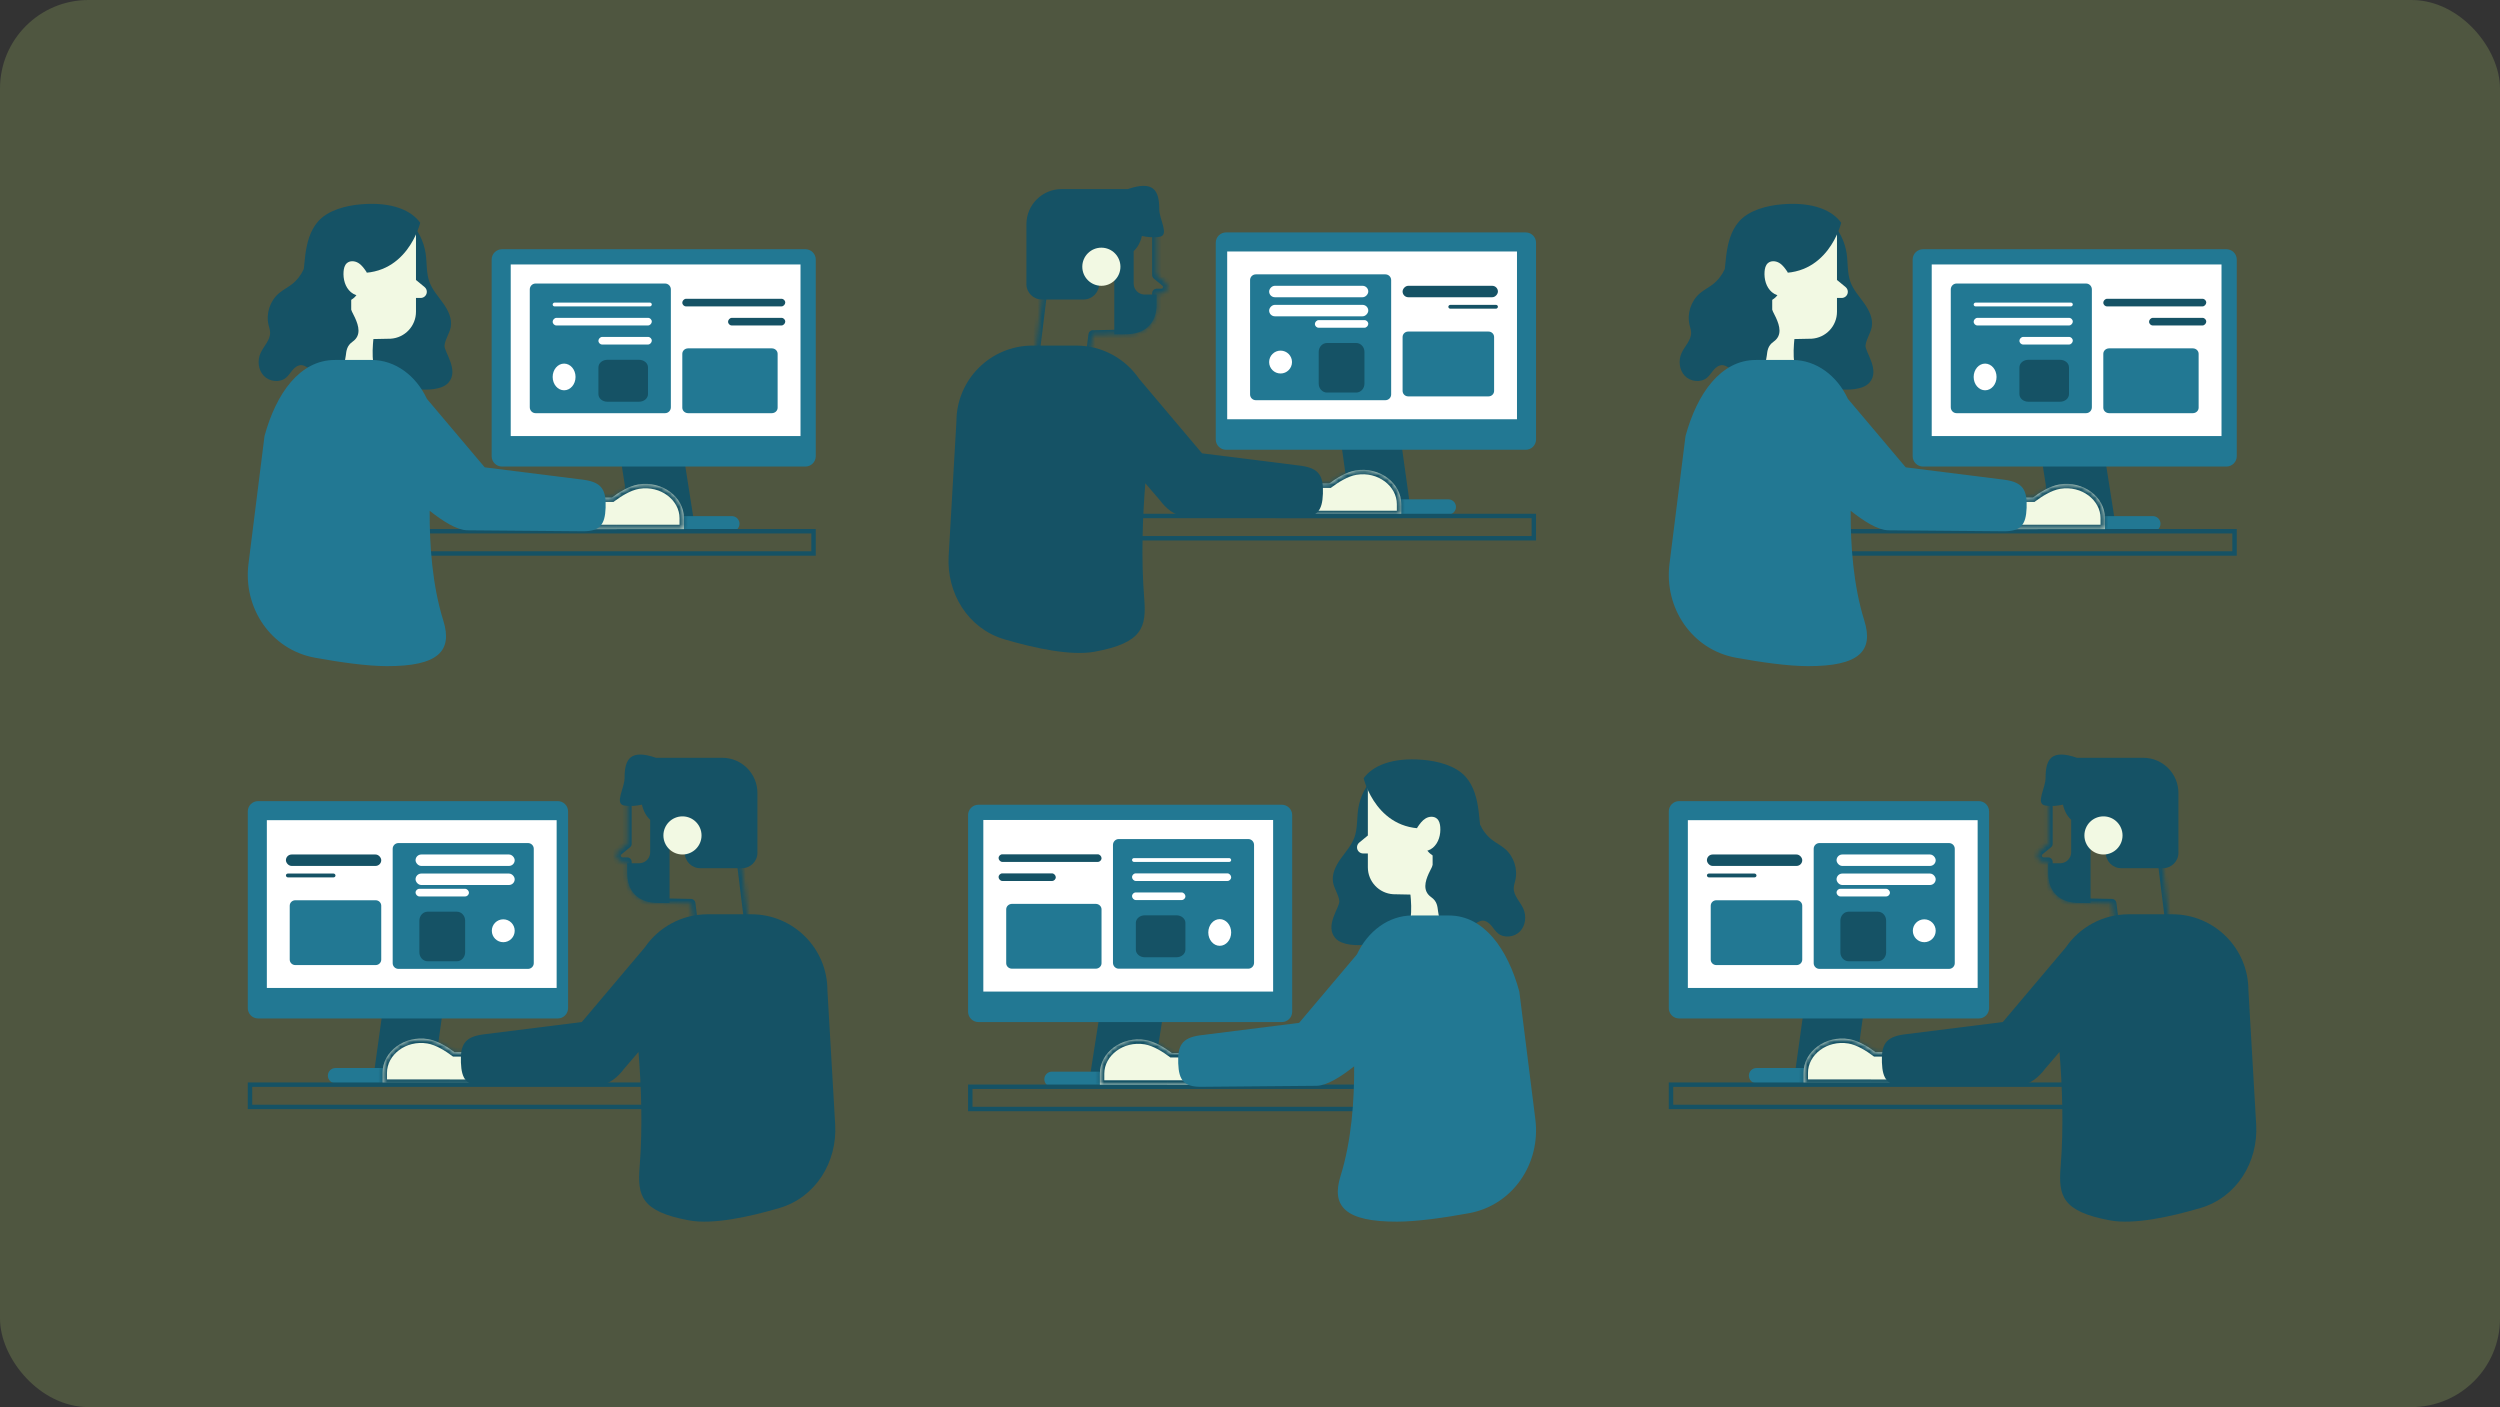 <svg width="565" height="318" viewBox="0 0 565 318" fill="none" xmlns="http://www.w3.org/2000/svg">
<rect x="0" y="0" width="565" height="318" fill="#333333" stroke="none"/>
<rect width="565" height="318" rx="20" fill="#BFE373" fill-opacity="0.2"/>
<path d="M92.59 50.058C94.498 51.991 95.775 54.537 96.185 57.221C96.517 59.397 96.302 61.679 97.063 63.745C97.725 65.543 99.061 66.994 100.17 68.557C101.279 70.12 102.21 71.999 101.873 73.886C101.613 75.343 100.622 76.608 100.461 78.08C100.31 79.468 103.87 83.709 101.323 86.513C98.522 89.596 88.327 87.423 86.124 85.631C85.008 84.722 84.352 83.37 83.853 82.019C83.378 80.734 83.012 79.409 82.761 78.062C82.578 77.075 82.451 76.062 82.035 75.148C81.296 73.526 79.759 72.44 78.571 71.109C76.315 68.585 75.309 64.995 75.926 61.668C76.543 58.34 78.769 55.349 81.779 53.801" fill="#155265"/>
<path d="M84.684 74.281C84.684 74.281 83.643 80.521 84.659 83.076C85.676 85.631 87.731 88.204 87.731 88.204C87.731 88.204 71.651 86.465 72.432 81.412C73.214 76.358 76.264 71.509 76.264 71.509L84.684 74.281Z" fill="#F2F9E3"/>
<path d="M79.374 52.341V76.728L88.289 76.547C91.505 76.348 94.012 73.681 94.012 70.459V67.338H95.074C95.841 67.338 96.463 66.715 96.463 65.948C96.463 65.533 96.278 65.14 95.957 64.876L94.012 63.275V52.341H79.374Z" fill="#F2F9E3"/>
<path d="M81.582 46.172C78.165 46.461 74.122 47.493 71.866 50.064C70.041 52.144 69.338 54.968 68.985 57.71C68.854 58.733 68.762 59.764 68.656 60.792C68.052 62.143 67.123 63.351 65.948 64.257C65.01 64.982 63.931 65.517 63.028 66.286C61.027 67.991 60.087 70.842 60.683 73.4C60.819 73.981 61.026 74.551 61.044 75.146C61.097 76.876 59.599 78.211 58.886 79.789C58.127 81.465 58.349 83.605 59.621 84.939C60.894 86.272 63.213 86.548 64.631 85.373C65.239 84.869 65.645 84.169 66.163 83.574C66.682 82.979 67.403 82.459 68.191 82.527C68.853 82.584 69.402 83.037 69.992 83.344C71.772 84.269 74.474 84.872 76.15 83.776C79.417 81.64 77.019 79.1 79.7 77.205C83.637 74.423 77.37 68.641 79.029 67.922C80.687 67.203 82.531 64.866 79.475 61.57C91.963 63.098 94.966 50.345 94.966 50.345C93.062 47.67 88.783 45.564 81.582 46.172Z" fill="#155265"/>
<path d="M82.826 61.456C82.304 60.687 81.755 59.896 80.962 59.418C80.168 58.939 79.056 58.862 78.371 59.492C77.867 59.955 77.7 60.68 77.647 61.364C77.514 63.076 78.005 64.923 79.306 66.031C80.606 67.138 82.791 67.222 83.925 65.936C83.954 65.829 83.983 65.722 84.011 65.615" fill="#F2F9E3"/>
<path d="M142.441 117.506H156.785L154.756 104.58H140.412L142.441 117.506Z" fill="#155265"/>
<path d="M113.467 105.442H182.008C183.308 105.442 184.361 104.395 184.361 103.105V58.659C184.361 57.369 183.308 56.322 182.008 56.322H113.467C112.167 56.322 111.113 57.369 111.113 58.659V103.105C111.113 104.395 112.167 105.442 113.467 105.442Z" fill="#227893"/>
<path d="M180.914 98.548L115.422 98.548V59.769L180.914 59.769V98.548Z" fill="white"/>
<path d="M167.127 118.368C167.127 117.416 166.355 116.644 165.403 116.644H120.435C119.57 116.644 118.869 117.416 118.869 118.367C118.869 119.319 119.57 120.091 120.435 120.091H165.403C166.355 120.091 167.127 119.32 167.127 118.368Z" fill="#227893"/>
<path d="M121.034 93.377H150.312C151.032 93.377 151.615 92.781 151.615 92.046V65.41C151.615 64.674 151.031 64.078 150.312 64.078H121.034C120.314 64.078 119.731 64.674 119.731 65.41V92.046C119.731 92.781 120.314 93.377 121.034 93.377Z" fill="#227893"/>
<path d="M155.515 93.377H174.43C175.156 93.377 175.744 92.825 175.744 92.142V79.962C175.744 79.28 175.156 78.728 174.43 78.728H155.515C154.789 78.728 154.201 79.28 154.201 79.962V92.142C154.201 92.824 154.789 93.377 155.515 93.377Z" fill="#227893"/>
<path d="M158.087 89.069H173.583C173.826 89.069 174.021 88.884 174.021 88.657V88.618C174.021 88.391 173.825 88.207 173.583 88.207H158.087C157.844 88.207 157.648 88.391 157.648 88.618V88.657C157.648 88.884 157.844 89.069 158.087 89.069Z" fill="#227893"/>
<path d="M164.147 90.792H173.555C173.813 90.792 174.021 90.608 174.021 90.381V90.341C174.021 90.114 173.812 89.93 173.555 89.93H164.147C163.889 89.93 163.681 90.115 163.681 90.341V90.381C163.68 90.608 163.889 90.792 164.147 90.792Z" fill="#227893"/>
<path d="M137.264 90.792H144.424C145.541 90.792 146.445 90.026 146.445 89.082V83.023C146.445 82.078 145.541 81.313 144.424 81.313H137.264C136.147 81.313 135.243 82.078 135.243 83.023V89.082C135.242 90.026 136.147 90.792 137.264 90.792Z" fill="#155265"/>
<path d="M183.861 125.089V120.057L62.494 120.057V125.089L183.861 125.089Z" stroke="#155265"/>
<mask id="path-17-inside-1_2478_20262" fill="white">
<path d="M154.576 117.097C154.576 112.321 149.653 108.605 144.29 109.485C142.054 109.852 139.67 111.422 138.315 112.439H129.795L126.338 112.526V119.597H139.362V119.588L139.363 119.591H154.576V117.097Z"/>
</mask>
<path d="M154.576 117.097C154.576 112.321 149.653 108.605 144.29 109.485C142.054 109.852 139.67 111.422 138.315 112.439H129.795L126.338 112.526V119.597H139.362V119.588L139.363 119.591H154.576V117.097Z" fill="#F2F9E3"/>
<path d="M144.29 109.485L144.128 108.498L144.128 108.498L144.29 109.485ZM138.315 112.439L138.916 113.238L138.649 113.439H138.315V112.439ZM129.795 112.439L129.77 111.439L129.782 111.439H129.795V112.439ZM126.338 112.526H125.338V111.551L126.313 111.526L126.338 112.526ZM126.338 119.597V120.597H125.338V119.597H126.338ZM139.362 119.597H140.362V120.597H139.362V119.597ZM139.362 119.588H138.362L140.311 119.272L139.362 119.588ZM139.363 119.591V120.591H138.643L138.415 119.907L139.363 119.591ZM154.576 119.591H155.576V120.591H154.576V119.591ZM154.576 117.097H153.576C153.576 113.066 149.34 109.67 144.452 110.472L144.29 109.485L144.128 108.498C149.967 107.54 155.576 111.576 155.576 117.097H154.576ZM144.29 109.485L144.452 110.471C142.477 110.796 140.262 112.227 138.916 113.238L138.315 112.439L137.715 111.639C139.078 110.616 141.632 108.908 144.128 108.498L144.29 109.485ZM138.315 112.439V113.439H129.795V112.439V111.439H138.315V112.439ZM129.795 112.439L129.82 113.438L126.363 113.525L126.338 112.526L126.313 111.526L129.77 111.439L129.795 112.439ZM126.338 112.526H127.338V119.597H126.338H125.338V112.526H126.338ZM126.338 119.597V118.597H139.362V119.597V120.597H126.338V119.597ZM139.362 119.597H138.362V119.588H139.362H140.362V119.597H139.362ZM139.362 119.588L140.311 119.272L140.312 119.275L139.363 119.591L138.415 119.907L138.414 119.904L139.362 119.588ZM139.363 119.591V118.591H154.576V119.591V120.591H139.363V119.591ZM154.576 119.591H153.576V117.097H154.576H155.576V119.591H154.576Z" fill="#155265" mask="url(#path-17-inside-1_2478_20262)"/>
<path d="M75.7 81.352C67.769 81.352 62.42 88.878 59.779 98.55L56.156 127.429C54.905 137.403 61.244 146.821 71.132 148.632C76.836 149.676 82.878 150.534 87.397 150.547C99.048 150.58 102.338 147.132 100.187 140.246C97.695 132.27 97.054 123.127 97.106 115.439C100.084 117.781 103.14 119.757 105.568 119.845L131.442 120.068C131.531 120.072 131.62 120.073 131.708 120.073C135.552 120.073 136.728 118.634 136.868 114.761C137.013 110.798 136.08 109.022 131.963 108.438L109.547 105.621L96.486 90.152C94.028 84.901 89.336 81.352 83.951 81.352H75.7Z" fill="#227893"/>
<rect width="22.405" height="0.862" rx="0.431" transform="matrix(-1 0 0 1 147.307 68.387)" fill="white"/>
<rect width="22.405" height="1.723" rx="0.862" transform="matrix(-1 0 0 1 147.307 71.834)" fill="white"/>
<rect width="23.267" height="1.723" rx="0.862" transform="matrix(-1 0 0 1 177.467 67.525)" fill="#155265"/>
<rect width="12.064" height="1.723" rx="0.862" transform="matrix(-1 0 0 1 147.307 76.142)" fill="white"/>
<rect width="12.926" height="1.723" rx="0.862" transform="matrix(-1 0 0 1 177.467 71.834)" fill="#155265"/>
<path d="M124.902 85.191C124.902 86.856 126.059 88.207 127.487 88.207C128.915 88.207 130.072 86.856 130.072 85.191C130.072 83.525 128.915 82.175 127.487 82.175C126.059 82.174 124.902 83.525 124.902 85.191Z" fill="white"/>
<path d="M305.12 114.572H318.709L316.787 100.784H303.198L305.12 114.572Z" fill="#155265"/>
<path d="M277.086 101.646H344.821C346.105 101.646 347.146 100.6 347.146 99.309V54.863C347.146 53.573 346.105 52.527 344.821 52.527H277.086C275.801 52.527 274.76 53.573 274.76 54.863V99.309C274.76 100.6 275.801 101.646 277.086 101.646Z" fill="#227893"/>
<path d="M342.838 94.752L277.346 94.752V56.835L342.838 56.835V94.752Z" fill="white"/>
<path d="M329.049 114.572C329.049 113.62 328.277 112.849 327.325 112.849H282.356C281.492 112.849 280.791 113.62 280.791 114.572C280.791 115.524 281.492 116.296 282.356 116.296H327.325C328.277 116.296 329.049 115.524 329.049 114.572Z" fill="#227893"/>
<path d="M283.819 90.443H313.097C313.817 90.443 314.4 89.865 314.4 89.151V63.298C314.4 62.584 313.817 62.006 313.097 62.006H283.819C283.099 62.006 282.516 62.584 282.516 63.298V89.151C282.516 89.864 283.099 90.443 283.819 90.443Z" fill="#227893"/>
<path d="M318.248 89.582H336.406C337.103 89.582 337.668 89.029 337.668 88.347V76.167C337.668 75.484 337.103 74.932 336.406 74.932H318.248C317.551 74.932 316.986 75.484 316.986 76.167V88.347C316.986 89.028 317.551 89.582 318.248 89.582Z" fill="#227893"/>
<path d="M320.009 86.135H335.505C335.748 86.135 335.943 85.766 335.943 85.312V85.233C335.943 84.778 335.747 84.411 335.505 84.411H320.009C319.766 84.411 319.57 84.78 319.57 85.233V85.312C319.57 85.766 319.766 86.135 320.009 86.135Z" fill="#227893"/>
<path d="M326.892 88.72H335.515C335.752 88.72 335.943 88.167 335.943 87.486V87.368C335.943 86.686 335.752 86.135 335.515 86.135H326.892C326.655 86.135 326.464 86.688 326.464 87.368V87.486C326.464 88.167 326.655 88.72 326.892 88.72Z" fill="#227893"/>
<path d="M299.892 88.72H306.501C307.532 88.72 308.367 87.814 308.367 86.698V79.538C308.367 78.422 307.532 77.517 306.501 77.517H299.892C298.861 77.517 298.026 78.422 298.026 79.538V86.698C298.026 87.814 298.861 88.72 299.892 88.72Z" fill="#155265"/>
<path d="M218.748 136.977L223.918 133.956V132.669H218.748V136.977Z" fill="#7280A6"/>
<mask id="path-36-inside-2_2478_20262" fill="white">
<path d="M246.754 64.201H235.885L233.945 79.952H246.449L246.981 75.63L255.669 75.454C258.885 75.255 261.392 72.589 261.392 69.367V66.245H262.454C263.221 66.245 263.844 65.623 263.844 64.856C263.844 64.441 263.658 64.047 263.337 63.783L261.392 62.182V51.248H246.754V64.201Z"/>
</mask>
<path d="M246.754 64.201H247.754C247.754 64.753 247.306 65.201 246.754 65.201V64.201ZM235.885 64.201L234.892 64.078C234.954 63.577 235.38 63.2 235.885 63.2V64.201ZM233.945 79.952V80.952C233.659 80.952 233.386 80.829 233.196 80.615C233.006 80.4 232.918 80.115 232.953 79.83L233.945 79.952ZM246.449 79.952L247.442 80.075C247.38 80.576 246.954 80.952 246.449 80.952V79.952ZM246.981 75.63L245.989 75.508C246.05 75.014 246.464 74.64 246.961 74.63L246.981 75.63ZM255.669 75.454L255.731 76.453C255.717 76.453 255.703 76.454 255.689 76.454L255.669 75.454ZM261.392 66.245H260.392C260.392 65.693 260.839 65.245 261.392 65.245V66.245ZM263.844 64.856L264.844 64.856V64.856H263.844ZM263.337 63.783L262.702 64.556L262.701 64.555L263.337 63.783ZM261.392 62.182L260.756 62.954C260.525 62.764 260.392 62.481 260.392 62.182H261.392ZM261.392 51.248V50.248C261.944 50.248 262.392 50.696 262.392 51.248H261.392ZM246.754 51.248H245.754C245.754 50.696 246.202 50.248 246.754 50.248V51.248ZM246.754 64.201V65.201H235.885V64.201V63.2H246.754V64.201ZM235.885 64.201L236.877 64.323L234.938 80.075L233.945 79.952L232.953 79.83L234.892 64.078L235.885 64.201ZM233.945 79.952V78.952H246.449V79.952V80.952H233.945V79.952ZM246.449 79.952L245.457 79.83L245.989 75.508L246.981 75.63L247.974 75.752L247.442 80.075L246.449 79.952ZM246.981 75.63L246.961 74.63L255.649 74.455L255.669 75.454L255.689 76.454L247.002 76.63L246.981 75.63ZM255.669 75.454L255.607 74.456C258.296 74.29 260.392 72.06 260.392 69.367H261.392H262.392C262.392 73.117 259.474 76.221 255.731 76.453L255.669 75.454ZM261.392 69.367H260.392V66.245H261.392H262.392V69.367H261.392ZM261.392 66.245V65.245H262.454V66.245V67.245H261.392V66.245ZM262.454 66.245V65.245C262.669 65.245 262.844 65.071 262.844 64.856H263.844H264.844C264.844 66.175 263.774 67.245 262.454 67.245V66.245ZM263.844 64.856L262.844 64.856C262.844 64.74 262.792 64.63 262.702 64.556L263.337 63.783L263.972 63.011C264.524 63.465 264.844 64.141 264.844 64.856L263.844 64.856ZM263.337 63.783L262.701 64.555L260.756 62.954L261.392 62.182L262.027 61.41L263.973 63.011L263.337 63.783ZM261.392 62.182H260.392V51.248H261.392H262.392V62.182H261.392ZM261.392 51.248V52.248H246.754V51.248V50.248H261.392V51.248ZM246.754 51.248H247.754V64.201H246.754H245.754V51.248H246.754Z" fill="#155265" mask="url(#path-36-inside-2_2478_20262)"/>
<path d="M261.994 47.292C261.994 42.969 260.673 40.748 254.889 42.733H239.926C235.531 42.733 231.967 46.295 231.967 50.691V64.199C231.967 66.126 233.53 67.689 235.457 67.689H244.898C246.825 67.688 248.388 66.126 248.388 64.199L248.812 58.307C248.812 58.307 250.153 58.612 251.829 58.483V75.553H254.244C259.221 75.553 261.393 72.704 261.393 68.757V66.566H258.696C257.757 66.566 256.898 66.038 256.475 65.2C256.299 64.852 256.207 64.468 256.207 64.077V56.752C257.041 55.976 257.716 54.876 258.066 53.326C259.296 53.586 260.623 53.758 262.073 53.519C264.335 53.144 261.994 49.585 261.994 47.292Z" fill="#155265"/>
<path d="M248.908 64.591C246.528 64.591 244.599 62.662 244.599 60.282C244.599 57.903 246.528 55.974 248.908 55.974C251.288 55.974 253.217 57.903 253.217 60.282C253.217 62.662 251.288 64.591 248.908 64.591Z" fill="#F2F9E3"/>
<mask id="path-40-inside-3_2478_20262" fill="white">
<path d="M316.688 113.927C316.688 109.151 311.764 105.435 306.401 106.315C304.166 106.682 301.781 108.252 300.427 109.269H291.907L288.449 109.356V116.427H301.475V116.419L301.476 116.421H316.688V113.927Z"/>
</mask>
<path d="M316.688 113.927C316.688 109.151 311.764 105.435 306.401 106.315C304.166 106.682 301.781 108.252 300.427 109.269H291.907L288.449 109.356V116.427H301.475V116.419L301.476 116.421H316.688V113.927Z" fill="#F2F9E3"/>
<path d="M306.401 106.315L306.239 105.328L306.239 105.328L306.401 106.315ZM300.427 109.269L301.027 110.069L300.76 110.269H300.427V109.269ZM291.907 109.269L291.882 108.269L291.895 108.269H291.907V109.269ZM288.449 109.356H287.449V108.381L288.424 108.356L288.449 109.356ZM288.449 116.427V117.427H287.449V116.427H288.449ZM301.475 116.427H302.475V117.427H301.475V116.427ZM301.475 116.419H300.475L302.423 116.102L301.475 116.419ZM301.476 116.421V117.421H300.755L300.527 116.738L301.476 116.421ZM316.688 116.421H317.688V117.421H316.688V116.421ZM316.688 113.927H315.688C315.688 109.896 311.451 106.5 306.563 107.302L306.401 106.315L306.239 105.328C312.078 104.37 317.688 108.406 317.688 113.927H316.688ZM306.401 106.315L306.563 107.302C304.589 107.626 302.374 109.058 301.027 110.069L300.427 109.269L299.826 108.469C301.189 107.446 303.743 105.738 306.239 105.328L306.401 106.315ZM300.427 109.269V110.269H291.907V109.269V108.269H300.427V109.269ZM291.907 109.269L291.932 110.269L288.474 110.356L288.449 109.356L288.424 108.356L291.882 108.269L291.907 109.269ZM288.449 109.356H289.449V116.427H288.449H287.449V109.356H288.449ZM288.449 116.427V115.427H301.475V116.427V117.427H288.449V116.427ZM301.475 116.427H300.475V116.419H301.475H302.475V116.427H301.475ZM301.475 116.419L302.423 116.102L302.424 116.105L301.476 116.421L300.527 116.738L300.526 116.735L301.475 116.419ZM301.476 116.421V115.421H316.688V116.421V117.421H301.476V116.421ZM316.688 116.421H315.688V113.927H316.688H317.688V116.421H316.688Z" fill="#155265" mask="url(#path-40-inside-3_2478_20262)"/>
<path d="M233.348 78.101C223.849 78.101 216.149 85.801 216.149 95.299L214.396 125.628C213.905 134.119 218.819 142.082 226.979 144.482C233.925 146.525 242.041 148.262 247.354 147.294C258.295 145.3 259.114 141.703 258.588 135.159C257.863 126.131 258.247 116.662 258.846 109.218L262.167 113.09C263.466 114.849 265.495 116.597 267.68 116.676L293.554 116.899C293.642 116.903 293.731 116.905 293.819 116.905C297.663 116.905 298.839 115.466 298.979 111.592C299.124 107.63 298.191 105.853 294.074 105.268L271.658 102.452L257.435 85.605C254.337 81.074 249.129 78.101 243.227 78.101H233.348Z" fill="#155265"/>
<rect width="22.405" height="2.585" rx="1.293" transform="matrix(-1 0 0 1 309.23 64.591)" fill="white"/>
<rect width="22.405" height="2.585" rx="1.293" transform="matrix(-1 0 0 1 309.23 68.9)" fill="white"/>
<rect width="21.544" height="2.585" rx="1.293" transform="matrix(-1 0 0 1 338.529 64.591)" fill="#155265"/>
<rect width="12.064" height="1.723" rx="0.862" transform="matrix(-1 0 0 1 309.23 72.347)" fill="white"/>
<rect width="11.203" height="0.862" rx="0.431" transform="matrix(-1 0 0 1 338.529 68.9)" fill="#155265"/>
<path d="M286.824 81.826C286.824 83.254 287.981 84.411 289.409 84.411C290.837 84.411 291.994 83.254 291.994 81.826C291.994 80.398 290.837 79.241 289.409 79.241C287.981 79.24 286.824 80.398 286.824 81.826Z" fill="white"/>
<path d="M346.646 121.642V116.61L225.279 116.61V121.642L346.646 121.642Z" stroke="#155265"/>
<path d="M413.736 50.058C415.644 51.991 416.922 54.537 417.332 57.221C417.664 59.397 417.449 61.679 418.209 63.745C418.872 65.543 420.207 66.994 421.317 68.557C422.426 70.12 423.357 71.999 423.019 73.886C422.759 75.343 421.769 76.608 421.608 78.08C421.456 79.468 425.017 83.709 422.469 86.513C419.668 89.596 409.473 87.423 407.271 85.631C406.154 84.722 405.498 83.37 404.999 82.019C404.524 80.734 404.159 79.409 403.908 78.062C403.724 77.075 403.598 76.062 403.181 75.148C402.442 73.526 400.906 72.44 399.717 71.109C397.462 68.585 396.456 64.995 397.073 61.668C397.69 58.34 399.915 55.349 402.926 53.801" fill="#155265"/>
<path d="M405.83 74.281C405.83 74.281 404.79 80.521 405.806 83.076C406.822 85.631 408.878 88.204 408.878 88.204C408.878 88.204 392.798 86.465 393.579 81.412C394.36 76.358 397.411 71.509 397.411 71.509L405.83 74.281Z" fill="#F2F9E3"/>
<path d="M400.521 52.341V76.728L409.436 76.547C412.652 76.348 415.158 73.681 415.158 70.459V67.338H416.221C416.988 67.338 417.609 66.715 417.609 65.948C417.609 65.533 417.424 65.14 417.104 64.876L415.158 63.275V52.341H400.521Z" fill="#F2F9E3"/>
<path d="M402.728 46.172C399.312 46.461 395.268 47.493 393.012 50.064C391.188 52.144 390.485 54.968 390.132 57.71C390 58.733 389.908 59.764 389.803 60.792C389.199 62.143 388.269 63.351 387.095 64.257C386.156 64.982 385.077 65.517 384.175 66.286C382.173 67.991 381.233 70.842 381.83 73.4C381.965 73.981 382.173 74.551 382.191 75.146C382.243 76.876 380.746 78.211 380.032 79.789C379.274 81.465 379.495 83.605 380.768 84.939C382.04 86.272 384.36 86.548 385.777 85.373C386.386 84.869 386.791 84.169 387.31 83.574C387.828 82.979 388.55 82.459 389.338 82.527C390 82.584 390.549 83.037 391.139 83.344C392.918 84.269 395.62 84.872 397.296 83.776C400.564 81.64 398.166 79.1 400.846 77.205C404.783 74.423 398.517 68.641 400.175 67.922C401.834 67.203 403.678 64.866 400.621 61.57C413.11 63.098 416.112 50.345 416.112 50.345C414.208 47.67 409.93 45.564 402.728 46.172Z" fill="#155265"/>
<path d="M403.972 61.456C403.45 60.687 402.902 59.896 402.108 59.418C401.314 58.939 400.203 58.862 399.517 59.492C399.013 59.955 398.847 60.68 398.793 61.364C398.66 63.076 399.152 64.923 400.452 66.031C401.752 67.138 403.938 67.222 405.072 65.936C405.1 65.829 405.129 65.722 405.158 65.615" fill="#F2F9E3"/>
<path d="M463.588 117.506H477.932L475.903 104.58H461.559L463.588 117.506Z" fill="#155265"/>
<path d="M434.613 105.442H503.154C504.454 105.442 505.508 104.395 505.508 103.105V58.659C505.508 57.369 504.454 56.322 503.154 56.322H434.613C433.313 56.322 432.26 57.369 432.26 58.659V103.105C432.26 104.395 433.313 105.442 434.613 105.442Z" fill="#227893"/>
<path d="M502.061 98.548L436.568 98.548V59.769L502.061 59.769V98.548Z" fill="white"/>
<path d="M488.273 118.368C488.273 117.416 487.502 116.644 486.55 116.644H441.581C440.716 116.644 440.016 117.416 440.016 118.367C440.016 119.319 440.717 120.091 441.581 120.091H486.55C487.502 120.091 488.273 119.32 488.273 118.368Z" fill="#227893"/>
<path d="M442.18 93.377H471.459C472.179 93.377 472.762 92.781 472.762 92.046V65.41C472.762 64.674 472.178 64.078 471.459 64.078H442.18C441.46 64.078 440.877 64.674 440.877 65.41V92.046C440.877 92.781 441.46 93.377 442.18 93.377Z" fill="#227893"/>
<path d="M476.661 93.377H495.576C496.303 93.377 496.891 92.825 496.891 92.142V79.962C496.891 79.28 496.303 78.728 495.576 78.728H476.661C475.935 78.728 475.347 79.28 475.347 79.962V92.142C475.347 92.824 475.936 93.377 476.661 93.377Z" fill="#227893"/>
<path d="M479.233 89.069H494.73C494.972 89.069 495.168 88.884 495.168 88.657V88.618C495.168 88.391 494.971 88.207 494.73 88.207H479.233C478.991 88.207 478.795 88.391 478.795 88.618V88.657C478.794 88.884 478.991 89.069 479.233 89.069Z" fill="#227893"/>
<path d="M485.294 90.792H494.701C494.959 90.792 495.168 90.608 495.168 90.381V90.341C495.168 90.114 494.959 89.93 494.701 89.93H485.294C485.036 89.93 484.827 90.115 484.827 90.341V90.381C484.826 90.608 485.036 90.792 485.294 90.792Z" fill="#227893"/>
<path d="M458.411 90.792H465.57C466.687 90.792 467.592 90.026 467.592 89.082V83.023C467.592 82.078 466.687 81.313 465.57 81.313H458.411C457.294 81.313 456.389 82.078 456.389 83.023V89.082C456.388 90.026 457.294 90.792 458.411 90.792Z" fill="#155265"/>
<path d="M505.008 125.089V120.057L383.641 120.057V125.089L505.008 125.089Z" stroke="#155265"/>
<mask id="path-65-inside-4_2478_20262" fill="white">
<path d="M475.723 117.097C475.723 112.321 470.8 108.605 465.437 109.485C463.201 109.852 460.816 111.422 459.462 112.439H450.941L447.484 112.526V119.597H460.509V119.588L460.51 119.591H475.723V117.097Z"/>
</mask>
<path d="M475.723 117.097C475.723 112.321 470.8 108.605 465.437 109.485C463.201 109.852 460.816 111.422 459.462 112.439H450.941L447.484 112.526V119.597H460.509V119.588L460.51 119.591H475.723V117.097Z" fill="#F2F9E3"/>
<path d="M465.437 109.485L465.274 108.498L465.275 108.498L465.437 109.485ZM459.462 112.439L460.062 113.239L459.796 113.439H459.462V112.439ZM450.941 112.439L450.916 111.439L450.929 111.439H450.941V112.439ZM447.484 112.526H446.484V111.551L447.459 111.526L447.484 112.526ZM447.484 119.597V120.597H446.484V119.597H447.484ZM460.509 119.597H461.509V120.597H460.509V119.597ZM460.509 119.588H459.509L461.457 119.272L460.509 119.588ZM460.51 119.591V120.591H459.789L459.561 119.908L460.51 119.591ZM475.723 119.591H476.723V120.591H475.723V119.591ZM475.723 117.097H474.723C474.723 113.066 470.486 109.67 465.598 110.472L465.437 109.485L465.275 108.498C471.113 107.54 476.723 111.576 476.723 117.097H475.723ZM465.437 109.485L465.599 110.472C463.624 110.796 461.409 112.228 460.062 113.239L459.462 112.439L458.861 111.639C460.224 110.616 462.778 108.908 465.274 108.498L465.437 109.485ZM459.462 112.439V113.439H450.941V112.439V111.439H459.462V112.439ZM450.941 112.439L450.967 113.439L447.51 113.526L447.484 112.526L447.459 111.526L450.916 111.439L450.941 112.439ZM447.484 112.526H448.484V119.597H447.484H446.484V112.526H447.484ZM447.484 119.597V118.597H460.509V119.597V120.597H447.484V119.597ZM460.509 119.597H459.509V119.588H460.509H461.509V119.597H460.509ZM460.509 119.588L461.457 119.272L461.458 119.275L460.51 119.591L459.561 119.908L459.56 119.905L460.509 119.588ZM460.51 119.591V118.591H475.723V119.591V120.591H460.51V119.591ZM475.723 119.591H474.723V117.097H475.723H476.723V119.591H475.723Z" fill="#155265" mask="url(#path-65-inside-4_2478_20262)"/>
<path d="M396.848 81.352C388.916 81.352 383.567 88.878 380.926 98.55L377.304 127.429C376.053 137.403 382.392 146.821 392.279 148.632C397.983 149.676 404.025 150.534 408.544 150.547C420.195 150.58 423.485 147.132 421.334 140.246C418.842 132.27 418.202 123.127 418.254 115.439C421.231 117.781 424.287 119.757 426.716 119.845L452.59 120.068C452.678 120.072 452.767 120.073 452.854 120.073C456.699 120.073 457.876 118.634 458.016 114.761C458.16 110.798 457.227 109.022 453.11 108.438L430.694 105.621L417.634 90.152C415.175 84.901 410.483 81.352 405.098 81.352H396.848Z" fill="#227893"/>
<rect width="22.405" height="0.862" rx="0.431" transform="matrix(-1 0 0 1 468.453 68.387)" fill="white"/>
<rect width="22.405" height="1.723" rx="0.862" transform="matrix(-1 0 0 1 468.453 71.834)" fill="white"/>
<rect width="23.267" height="1.723" rx="0.862" transform="matrix(-1 0 0 1 498.613 67.525)" fill="#155265"/>
<rect width="12.064" height="1.723" rx="0.862" transform="matrix(-1 0 0 1 468.453 76.142)" fill="white"/>
<rect width="12.926" height="1.723" rx="0.862" transform="matrix(-1 0 0 1 498.613 71.834)" fill="#155265"/>
<path d="M446.048 85.191C446.048 86.856 447.206 88.207 448.634 88.207C450.061 88.207 451.219 86.856 451.219 85.191C451.219 83.525 450.061 82.175 448.634 82.175C447.206 82.174 446.048 83.525 446.048 85.191Z" fill="white"/>
<path d="M98.027 243.097H84.438L86.36 229.309H99.949L98.027 243.097Z" fill="#155265"/>
<path d="M126.061 230.171H58.326C57.041 230.171 56 229.125 56 227.834V183.389C56 182.098 57.041 181.052 58.326 181.052H126.061C127.345 181.052 128.386 182.098 128.386 183.389V227.834C128.386 229.125 127.345 230.171 126.061 230.171Z" fill="#227893"/>
<path d="M60.308 223.277H125.801V185.36H60.308V223.277Z" fill="white"/>
<path d="M74.098 243.097C74.098 242.145 74.869 241.374 75.821 241.374H120.79C121.655 241.374 122.355 242.146 122.355 243.097C122.355 244.049 121.654 244.821 120.79 244.821H75.821C74.869 244.821 74.098 244.049 74.098 243.097Z" fill="#227893"/>
<path d="M119.327 218.968H90.049C89.329 218.968 88.746 218.39 88.746 217.676V191.824C88.746 191.109 89.33 190.531 90.049 190.531H119.327C120.047 190.531 120.631 191.109 120.631 191.824V217.676C120.631 218.389 120.047 218.968 119.327 218.968Z" fill="#227893"/>
<path d="M84.899 218.107H66.74C66.043 218.107 65.478 217.554 65.478 216.872V204.692C65.478 204.01 66.043 203.457 66.74 203.457H84.899C85.596 203.457 86.16 204.01 86.16 204.692V216.872C86.16 217.554 85.595 218.107 84.899 218.107Z" fill="#227893"/>
<path d="M83.138 214.66H67.641C67.399 214.66 67.203 214.291 67.203 213.837V213.758C67.203 213.304 67.4 212.936 67.641 212.936H83.138C83.38 212.936 83.576 213.305 83.576 213.758V213.837C83.577 214.291 83.38 214.66 83.138 214.66Z" fill="#227893"/>
<path d="M76.254 217.245H67.631C67.394 217.245 67.203 216.692 67.203 216.012V215.893C67.203 215.211 67.395 214.66 67.631 214.66H76.254C76.491 214.66 76.682 215.213 76.682 215.893V216.012C76.683 216.692 76.491 217.245 76.254 217.245Z" fill="#227893"/>
<path d="M103.254 217.245H96.645C95.614 217.245 94.779 216.34 94.779 215.224V208.064C94.779 206.947 95.614 206.042 96.645 206.042H103.254C104.285 206.042 105.12 206.947 105.12 208.064V215.224C105.121 216.34 104.285 217.245 103.254 217.245Z" fill="#155265"/>
<path d="M184.399 265.502L179.229 262.481V261.194H184.399V265.502Z" fill="#7280A6"/>
<mask id="path-84-inside-5_2478_20262" fill="white">
<path d="M156.393 192.726H167.262L169.201 208.478H156.697L156.165 204.155L147.478 203.98C144.261 203.781 141.755 201.114 141.755 197.892V194.771H140.692C139.925 194.771 139.303 194.148 139.303 193.381C139.303 192.966 139.489 192.572 139.81 192.309L141.755 190.707V179.773H156.393V192.726Z"/>
</mask>
<path d="M156.393 192.726H155.393C155.393 193.278 155.84 193.726 156.393 193.726V192.726ZM167.262 192.726L168.254 192.603C168.193 192.102 167.767 191.726 167.262 191.726V192.726ZM169.201 208.478V209.478C169.488 209.478 169.76 209.355 169.95 209.14C170.14 208.925 170.229 208.64 170.194 208.355L169.201 208.478ZM156.697 208.478L155.705 208.6C155.766 209.101 156.192 209.478 156.697 209.478V208.478ZM156.165 204.155L157.158 204.033C157.097 203.539 156.682 203.166 156.185 203.156L156.165 204.155ZM147.478 203.98L147.416 204.978C147.43 204.978 147.443 204.979 147.457 204.979L147.478 203.98ZM141.755 194.771H142.755C142.755 194.218 142.307 193.771 141.755 193.771V194.771ZM139.303 193.381L138.303 193.381V193.381H139.303ZM139.81 192.309L140.445 193.081L140.445 193.081L139.81 192.309ZM141.755 190.707L142.39 191.479C142.621 191.289 142.755 191.006 142.755 190.707H141.755ZM141.755 179.773V178.773C141.203 178.773 140.755 179.221 140.755 179.773H141.755ZM156.393 179.773H157.393C157.393 179.221 156.945 178.773 156.393 178.773V179.773ZM156.393 192.726V193.726H167.262V192.726V191.726H156.393V192.726ZM167.262 192.726L166.269 192.848L168.209 208.6L169.201 208.478L170.194 208.355L168.254 192.603L167.262 192.726ZM169.201 208.478V207.478H156.697V208.478V209.478H169.201V208.478ZM156.697 208.478L157.69 208.355L157.158 204.033L156.165 204.155L155.173 204.278L155.705 208.6L156.697 208.478ZM156.165 204.155L156.185 203.156L147.498 202.98L147.478 203.98L147.457 204.979L156.145 205.155L156.165 204.155ZM147.478 203.98L147.539 202.981C144.85 202.815 142.755 200.586 142.755 197.892H141.755H140.755C140.755 201.642 143.672 204.746 147.416 204.978L147.478 203.98ZM141.755 197.892H142.755V194.771H141.755H140.755V197.892H141.755ZM141.755 194.771V193.771H140.692V194.771V195.771H141.755V194.771ZM140.692 194.771V193.771C140.477 193.771 140.303 193.596 140.303 193.381H139.303H138.303C138.303 194.7 139.373 195.771 140.692 195.771V194.771ZM139.303 193.381L140.303 193.381C140.303 193.265 140.355 193.155 140.445 193.081L139.81 192.309L139.175 191.536C138.623 191.99 138.303 192.666 138.303 193.381L139.303 193.381ZM139.81 192.309L140.445 193.081L142.39 191.479L141.755 190.707L141.119 189.935L139.174 191.537L139.81 192.309ZM141.755 190.707H142.755V179.773H141.755H140.755V190.707H141.755ZM141.755 179.773V180.773H156.393V179.773V178.773H141.755V179.773ZM156.393 179.773H155.393V192.726H156.393H157.393V179.773H156.393Z" fill="#155265" mask="url(#path-84-inside-5_2478_20262)"/>
<path d="M141.152 175.817C141.152 171.494 142.473 169.274 148.258 171.258H163.221C167.616 171.258 171.18 174.821 171.18 179.216V192.724C171.18 194.652 169.617 196.214 167.689 196.214H158.248C156.321 196.214 154.759 194.652 154.759 192.724L154.335 186.832C154.335 186.832 152.993 187.137 151.317 187.009V204.078H148.902C143.926 204.078 141.754 201.23 141.754 197.282V195.091H144.45C145.389 195.091 146.248 194.563 146.672 193.725C146.848 193.378 146.939 192.993 146.939 192.602V185.277C146.105 184.501 145.43 183.401 145.08 181.851C143.851 182.111 142.523 182.284 141.073 182.044C138.811 181.67 141.152 178.11 141.152 175.817Z" fill="#155265"/>
<path d="M154.238 193.116C156.618 193.116 158.547 191.187 158.547 188.807C158.547 186.428 156.618 184.499 154.238 184.499C151.859 184.499 149.93 186.428 149.93 188.807C149.93 191.187 151.859 193.116 154.238 193.116Z" fill="#F2F9E3"/>
<mask id="path-88-inside-6_2478_20262" fill="white">
<path d="M86.459 242.452C86.459 237.676 91.382 233.96 96.745 234.84C98.981 235.207 101.365 236.777 102.72 237.794H111.239L114.697 237.881V244.952H101.672V244.944L101.671 244.947H86.459V242.452Z"/>
</mask>
<path d="M86.459 242.452C86.459 237.676 91.382 233.96 96.745 234.84C98.981 235.207 101.365 236.777 102.72 237.794H111.239L114.697 237.881V244.952H101.672V244.944L101.671 244.947H86.459V242.452Z" fill="#F2F9E3"/>
<path d="M96.745 234.84L96.907 233.853L96.907 233.853L96.745 234.84ZM102.72 237.794L102.119 238.594L102.386 238.794H102.72V237.794ZM111.239 237.794L111.264 236.795L111.252 236.794H111.239V237.794ZM114.697 237.881H115.697V236.906L114.722 236.881L114.697 237.881ZM114.697 244.952V245.952H115.697V244.952H114.697ZM101.672 244.952H100.672V245.952H101.672V244.952ZM101.672 244.944H102.672L100.723 244.627L101.672 244.944ZM101.671 244.947V245.947H102.392L102.62 245.263L101.671 244.947ZM86.459 244.947H85.459V245.947H86.459V244.947ZM86.459 242.452H87.459C87.459 238.421 91.696 235.025 96.583 235.827L96.745 234.84L96.907 233.853C91.069 232.895 85.459 236.931 85.459 242.452H86.459ZM96.745 234.84L96.583 235.827C98.558 236.151 100.773 237.583 102.119 238.594L102.72 237.794L103.32 236.995C101.958 235.971 99.404 234.263 96.907 233.853L96.745 234.84ZM102.72 237.794V238.794H111.239V237.794V236.794H102.72V237.794ZM111.239 237.794L111.214 238.794L114.672 238.881L114.697 237.881L114.722 236.881L111.264 236.795L111.239 237.794ZM114.697 237.881H113.697V244.952H114.697H115.697V237.881H114.697ZM114.697 244.952V243.952H101.672V244.952V245.952H114.697V244.952ZM101.672 244.952H102.672V244.944H101.672H100.672V244.952H101.672ZM101.672 244.944L100.723 244.627L100.722 244.63L101.671 244.947L102.62 245.263L102.621 245.26L101.672 244.944ZM101.671 244.947V243.947H86.459V244.947V245.947H101.671V244.947ZM86.459 244.947H87.459V242.452H86.459H85.459V244.947H86.459Z" fill="#155265" mask="url(#path-88-inside-6_2478_20262)"/>
<path d="M169.799 206.626C179.297 206.626 186.997 214.326 186.997 223.825L188.751 254.153C189.242 262.644 184.327 270.607 176.167 273.007C169.222 275.05 161.105 276.787 155.793 275.819C144.851 273.825 144.032 270.228 144.558 263.684C145.282 254.657 144.899 245.187 144.3 237.744L140.979 241.616C139.68 243.375 137.651 245.122 135.467 245.202L109.593 245.424C109.504 245.428 109.415 245.43 109.327 245.43C105.483 245.43 104.306 243.991 104.166 240.118C104.022 236.155 104.955 234.378 109.071 233.793L131.488 230.977L145.712 214.13C148.809 209.6 154.017 206.626 159.919 206.626H169.799Z" fill="#155265"/>
<rect x="93.916" y="193.116" width="22.405" height="2.585" rx="1.293" fill="white"/>
<rect x="93.916" y="197.425" width="22.405" height="2.585" rx="1.293" fill="white"/>
<rect x="64.617" y="193.116" width="21.544" height="2.585" rx="1.293" fill="#155265"/>
<rect x="93.916" y="200.872" width="12.064" height="1.723" rx="0.862" fill="white"/>
<rect x="64.617" y="197.425" width="11.203" height="0.862" rx="0.431" fill="#155265"/>
<path d="M116.323 210.351C116.323 211.779 115.165 212.936 113.737 212.936C112.31 212.936 111.152 211.779 111.152 210.351C111.152 208.923 112.31 207.766 113.737 207.766C115.165 207.765 116.323 208.923 116.323 210.351Z" fill="white"/>
<path d="M56.5 250.167V245.135L177.867 245.135V250.167L56.5 250.167Z" stroke="#155265"/>
<path d="M310.557 175.605C308.649 177.538 307.371 180.084 306.961 182.768C306.629 184.944 306.844 187.227 306.084 189.292C305.421 191.09 304.086 192.541 302.976 194.104C301.867 195.667 300.936 197.547 301.274 199.433C301.534 200.89 302.524 202.155 302.685 203.627C302.837 205.015 299.276 209.256 301.823 212.06C304.625 215.143 314.82 212.97 317.022 211.178C318.139 210.269 318.795 208.917 319.294 207.567C319.769 206.282 320.134 204.956 320.385 203.609C320.569 202.623 320.695 201.609 321.112 200.696C321.851 199.073 323.387 197.987 324.576 196.657C326.831 194.133 327.837 190.542 327.22 187.215C326.603 183.887 324.378 180.896 321.367 179.348" fill="#155265"/>
<path d="M318.463 199.829C318.463 199.829 319.503 206.068 318.487 208.623C317.471 211.178 315.415 213.751 315.415 213.751C315.415 213.751 331.495 212.013 330.714 206.959C329.933 201.905 326.882 197.056 326.882 197.056L318.463 199.829Z" fill="#F2F9E3"/>
<path d="M323.772 177.888V202.275L314.857 202.094C311.641 201.895 309.135 199.228 309.135 196.006V192.885H308.072C307.305 192.885 306.684 192.262 306.684 191.495C306.684 191.08 306.869 190.687 307.189 190.423L309.135 188.822V177.888H323.772Z" fill="#F2F9E3"/>
<path d="M321.565 171.719C324.981 172.008 329.025 173.04 331.281 175.611C333.105 177.691 333.808 180.515 334.161 183.257C334.293 184.28 334.385 185.311 334.49 186.339C335.094 187.69 336.024 188.898 337.198 189.804C338.137 190.529 339.216 191.064 340.118 191.833C342.12 193.538 343.06 196.39 342.463 198.948C342.328 199.528 342.12 200.098 342.102 200.693C342.05 202.423 343.547 203.758 344.261 205.336C345.019 207.012 344.798 209.152 343.525 210.486C342.253 211.819 339.933 212.095 338.516 210.92C337.907 210.416 337.502 209.716 336.983 209.121C336.465 208.526 335.743 208.006 334.955 208.074C334.293 208.131 333.744 208.584 333.154 208.891C331.375 209.816 328.673 210.42 326.997 209.323C323.729 207.187 326.127 204.647 323.447 202.753C319.51 199.97 325.776 194.189 324.118 193.469C322.459 192.75 320.615 190.413 323.672 187.117C311.183 188.645 308.181 175.892 308.181 175.892C310.085 173.217 314.363 171.111 321.565 171.719Z" fill="#155265"/>
<path d="M320.321 187.003C320.843 186.234 321.391 185.443 322.185 184.965C322.979 184.486 324.09 184.409 324.776 185.039C325.28 185.502 325.446 186.227 325.5 186.911C325.633 188.624 325.141 190.47 323.841 191.578C322.541 192.685 320.355 192.769 319.221 191.483C319.193 191.376 319.164 191.269 319.135 191.162" fill="#F2F9E3"/>
<path d="M260.705 243.053H246.361L248.39 230.127H262.734L260.705 243.053Z" fill="#155265"/>
<path d="M289.68 230.989H221.138C219.839 230.989 218.785 229.943 218.785 228.652V184.206C218.785 182.916 219.839 181.869 221.138 181.869H289.68C290.98 181.869 292.033 182.916 292.033 184.206V228.652C292.033 229.943 290.98 230.989 289.68 230.989Z" fill="#227893"/>
<path d="M222.232 224.095H287.725V185.316H222.232V224.095Z" fill="white"/>
<path d="M236.02 243.915C236.02 242.963 236.791 242.191 237.743 242.191H282.712C283.577 242.191 284.277 242.963 284.277 243.915C284.277 244.867 283.576 245.638 282.712 245.638H237.743C236.791 245.638 236.02 244.867 236.02 243.915Z" fill="#227893"/>
<path d="M282.113 218.924H252.834C252.114 218.924 251.531 218.328 251.531 217.593V190.957C251.531 190.221 252.115 189.625 252.834 189.625H282.113C282.833 189.625 283.416 190.221 283.416 190.957V217.593C283.416 218.328 282.833 218.924 282.113 218.924Z" fill="#227893"/>
<path d="M247.632 218.924H228.717C227.99 218.924 227.402 218.372 227.402 217.69V205.51C227.402 204.827 227.99 204.275 228.717 204.275H247.632C248.358 204.275 248.946 204.827 248.946 205.51V217.69C248.946 218.371 248.357 218.924 247.632 218.924Z" fill="#227893"/>
<path d="M245.06 214.616H229.563C229.321 214.616 229.125 214.431 229.125 214.205V214.165C229.125 213.938 229.321 213.754 229.563 213.754H245.06C245.302 213.754 245.498 213.938 245.498 214.165V214.205C245.499 214.431 245.302 214.616 245.06 214.616Z" fill="#227893"/>
<path d="M238.999 216.339H229.592C229.334 216.339 229.125 216.155 229.125 215.928V215.889C229.125 215.661 229.334 215.477 229.592 215.477H238.999C239.257 215.477 239.466 215.662 239.466 215.889V215.928C239.467 216.155 239.257 216.339 238.999 216.339Z" fill="#227893"/>
<path d="M265.882 216.339H258.723C257.606 216.339 256.701 215.573 256.701 214.629V208.57C256.701 207.626 257.606 206.86 258.723 206.86H265.882C266.999 206.86 267.904 207.626 267.904 208.57V214.629C267.904 215.573 266.999 216.339 265.882 216.339Z" fill="#155265"/>
<path d="M219.285 250.636V245.604L340.652 245.604V250.636L219.285 250.636Z" stroke="#155265"/>
<mask id="path-113-inside-7_2478_20262" fill="white">
<path d="M248.57 242.644C248.57 237.868 253.493 234.152 258.856 235.032C261.092 235.399 263.477 236.969 264.831 237.986H273.352L276.809 238.073V245.144H263.784V245.135L263.783 245.138H248.57V242.644Z"/>
</mask>
<path d="M248.57 242.644C248.57 237.868 253.493 234.152 258.856 235.032C261.092 235.399 263.477 236.969 264.831 237.986H273.352L276.809 238.073V245.144H263.784V245.135L263.783 245.138H248.57V242.644Z" fill="#F2F9E3"/>
<path d="M258.856 235.032L259.018 234.045L259.018 234.045L258.856 235.032ZM264.831 237.986L264.231 238.785L264.497 238.986H264.831V237.986ZM273.352 237.986L273.377 236.986L273.364 236.986H273.352V237.986ZM276.809 238.073H277.809V237.097L276.834 237.073L276.809 238.073ZM276.809 245.144V246.144H277.809V245.144H276.809ZM263.784 245.144H262.784V246.144H263.784V245.144ZM263.784 245.135H264.784L262.835 244.819L263.784 245.135ZM263.783 245.138V246.138H264.504L264.732 245.454L263.783 245.138ZM248.57 245.138H247.57V246.138H248.57V245.138ZM248.57 242.644H249.57C249.57 238.613 253.807 235.216 258.695 236.018L258.856 235.032L259.018 234.045C253.18 233.087 247.57 237.123 247.57 242.644H248.57ZM258.856 235.032L258.694 236.018C260.669 236.343 262.884 237.774 264.231 238.785L264.831 237.986L265.432 237.186C264.069 236.163 261.515 234.455 259.018 234.045L258.856 235.032ZM264.831 237.986V238.986H273.352V237.986V236.986H264.831V237.986ZM273.352 237.986L273.326 238.985L276.783 239.072L276.809 238.073L276.834 237.073L273.377 236.986L273.352 237.986ZM276.809 238.073H275.809V245.144H276.809H277.809V238.073H276.809ZM276.809 245.144V244.144H263.784V245.144V246.144H276.809V245.144ZM263.784 245.144H264.784V245.135H263.784H262.784V245.144H263.784ZM263.784 245.135L262.835 244.819L262.835 244.822L263.783 245.138L264.732 245.454L264.733 245.451L263.784 245.135ZM263.783 245.138V244.138H248.57V245.138V246.138H263.783V245.138ZM248.57 245.138H249.57V242.644H248.57H247.57V245.138H248.57Z" fill="#155265" mask="url(#path-113-inside-7_2478_20262)"/>
<path d="M327.446 206.899C335.378 206.899 340.726 214.425 343.367 224.097L346.99 252.976C348.241 262.95 341.902 272.368 332.015 274.179C326.311 275.223 320.268 276.081 315.749 276.094C304.098 276.127 300.808 272.679 302.959 265.793C305.451 257.818 306.092 248.674 306.04 240.986C303.063 243.328 300.007 245.304 297.578 245.392L271.704 245.616C271.616 245.619 271.526 245.62 271.438 245.62C267.594 245.62 266.417 244.182 266.277 240.308C266.133 236.346 267.067 234.569 271.184 233.985L293.6 231.168L306.66 215.699C309.119 210.448 313.811 206.899 319.195 206.899H327.446Z" fill="#227893"/>
<rect x="255.84" y="193.934" width="22.405" height="0.862" rx="0.431" fill="white"/>
<rect x="255.84" y="197.381" width="22.405" height="1.723" rx="0.862" fill="white"/>
<rect x="225.68" y="193.072" width="23.267" height="1.723" rx="0.862" fill="#155265"/>
<rect x="255.84" y="201.69" width="12.064" height="1.723" rx="0.862" fill="white"/>
<rect x="225.68" y="197.381" width="12.926" height="1.723" rx="0.862" fill="#155265"/>
<path d="M278.245 210.738C278.245 212.404 277.087 213.754 275.659 213.754C274.232 213.754 273.074 212.404 273.074 210.738C273.074 209.072 274.232 207.722 275.659 207.722C277.087 207.721 278.245 209.072 278.245 210.738Z" fill="white"/>
<path d="M419.173 243.097H405.584L407.506 229.309H421.095L419.173 243.097Z" fill="#155265"/>
<path d="M447.207 230.171H379.472C378.188 230.171 377.146 229.125 377.146 227.834V183.389C377.146 182.098 378.188 181.052 379.472 181.052H447.207C448.492 181.052 449.533 182.098 449.533 183.389V227.834C449.533 229.125 448.492 230.171 447.207 230.171Z" fill="#227893"/>
<path d="M381.455 223.277H446.947V185.36H381.455V223.277Z" fill="white"/>
<path d="M395.244 243.097C395.244 242.145 396.016 241.374 396.968 241.374H441.937C442.801 241.374 443.502 242.146 443.502 243.097C443.502 244.049 442.801 244.821 441.937 244.821H396.968C396.016 244.821 395.244 244.049 395.244 243.097Z" fill="#227893"/>
<path d="M440.474 218.968H411.196C410.476 218.968 409.893 218.39 409.893 217.676V191.824C409.893 191.109 410.476 190.531 411.196 190.531H440.474C441.194 190.531 441.777 191.109 441.777 191.824V217.676C441.777 218.389 441.194 218.968 440.474 218.968Z" fill="#227893"/>
<path d="M406.045 218.107H387.887C387.19 218.107 386.625 217.554 386.625 216.872V204.692C386.625 204.01 387.19 203.457 387.887 203.457H406.045C406.742 203.457 407.307 204.01 407.307 204.692V216.872C407.307 217.554 406.742 218.107 406.045 218.107Z" fill="#227893"/>
<path d="M404.284 214.66H388.788C388.545 214.66 388.35 214.291 388.35 213.837V213.758C388.35 213.304 388.546 212.936 388.788 212.936H404.284C404.527 212.936 404.723 213.305 404.723 213.758V213.837C404.723 214.291 404.527 214.66 404.284 214.66Z" fill="#227893"/>
<path d="M397.401 217.245H388.777C388.541 217.245 388.35 216.692 388.35 216.012V215.893C388.35 215.211 388.541 214.66 388.777 214.66H397.401C397.638 214.66 397.829 215.213 397.829 215.893V216.012C397.829 216.692 397.638 217.245 397.401 217.245Z" fill="#227893"/>
<path d="M424.401 217.245H417.792C416.761 217.245 415.926 216.34 415.926 215.224V208.064C415.926 206.947 416.761 206.042 417.792 206.042H424.401C425.432 206.042 426.267 206.947 426.267 208.064V215.224C426.267 216.34 425.432 217.245 424.401 217.245Z" fill="#155265"/>
<path d="M505.545 265.502L500.375 262.481V261.194H505.545V265.502Z" fill="#7280A6"/>
<mask id="path-132-inside-8_2478_20262" fill="white">
<path d="M477.539 192.726H488.408L490.348 208.478H477.844L477.312 204.155L468.624 203.98C465.408 203.781 462.901 201.114 462.901 197.892V194.771H461.839C461.072 194.771 460.449 194.148 460.449 193.381C460.449 192.966 460.635 192.572 460.956 192.309L462.901 190.707V179.773H477.539V192.726Z"/>
</mask>
<path d="M477.539 192.726H476.539C476.539 193.278 476.987 193.726 477.539 193.726V192.726ZM488.408 192.726L489.401 192.603C489.339 192.102 488.913 191.726 488.408 191.726V192.726ZM490.348 208.478V209.478C490.634 209.478 490.907 209.355 491.097 209.14C491.287 208.925 491.375 208.64 491.34 208.355L490.348 208.478ZM477.844 208.478L476.851 208.6C476.913 209.101 477.339 209.478 477.844 209.478V208.478ZM477.312 204.155L478.304 204.033C478.243 203.539 477.829 203.166 477.332 203.156L477.312 204.155ZM468.624 203.98L468.562 204.978C468.576 204.978 468.59 204.979 468.604 204.979L468.624 203.98ZM462.901 194.771H463.901C463.901 194.218 463.454 193.771 462.901 193.771V194.771ZM460.449 193.381L459.449 193.381V193.381H460.449ZM460.956 192.309L461.591 193.081L461.592 193.081L460.956 192.309ZM462.901 190.707L463.537 191.479C463.768 191.289 463.901 191.006 463.901 190.707H462.901ZM462.901 179.773V178.773C462.349 178.773 461.901 179.221 461.901 179.773H462.901ZM477.539 179.773H478.539C478.539 179.221 478.091 178.773 477.539 178.773V179.773ZM477.539 192.726V193.726H488.408V192.726V191.726H477.539V192.726ZM488.408 192.726L487.416 192.848L489.355 208.6L490.348 208.478L491.34 208.355L489.401 192.603L488.408 192.726ZM490.348 208.478V207.478H477.844V208.478V209.478H490.348V208.478ZM477.844 208.478L478.836 208.355L478.304 204.033L477.312 204.155L476.319 204.278L476.851 208.6L477.844 208.478ZM477.312 204.155L477.332 203.156L468.644 202.98L468.624 203.98L468.604 204.979L477.291 205.155L477.312 204.155ZM468.624 203.98L468.686 202.981C465.997 202.815 463.901 200.586 463.901 197.892H462.901H461.901C461.901 201.642 464.819 204.746 468.562 204.978L468.624 203.98ZM462.901 197.892H463.901V194.771H462.901H461.901V197.892H462.901ZM462.901 194.771V193.771H461.839V194.771V195.771H462.901V194.771ZM461.839 194.771V193.771C461.624 193.771 461.449 193.596 461.449 193.381H460.449H459.449C459.449 194.7 460.519 195.771 461.839 195.771V194.771ZM460.449 193.381L461.449 193.381C461.449 193.265 461.501 193.155 461.591 193.081L460.956 192.309L460.321 191.536C459.769 191.99 459.449 192.666 459.449 193.381L460.449 193.381ZM460.956 192.309L461.592 193.081L463.537 191.479L462.901 190.707L462.266 189.935L460.32 191.537L460.956 192.309ZM462.901 190.707H463.901V179.773H462.901H461.901V190.707H462.901ZM462.901 179.773V180.773H477.539V179.773V178.773H462.901V179.773ZM477.539 179.773H476.539V192.726H477.539H478.539V179.773H477.539Z" fill="#155265" mask="url(#path-132-inside-8_2478_20262)"/>
<path d="M462.299 175.817C462.299 171.494 463.62 169.274 469.404 171.258H484.367C488.762 171.258 492.326 174.821 492.326 179.216V192.724C492.326 194.652 490.763 196.214 488.836 196.214H479.395C477.467 196.214 475.905 194.652 475.905 192.724L475.481 186.832C475.481 186.832 474.14 187.137 472.464 187.009V204.078H470.049C465.072 204.078 462.9 201.23 462.9 197.282V195.091H465.597C466.536 195.091 467.395 194.563 467.818 193.725C467.994 193.378 468.086 192.993 468.086 192.602V185.277C467.252 184.501 466.577 183.401 466.227 181.851C464.997 182.111 463.67 182.284 462.22 182.044C459.958 181.67 462.299 178.11 462.299 175.817Z" fill="#155265"/>
<path d="M475.385 193.116C477.765 193.116 479.694 191.187 479.694 188.807C479.694 186.428 477.765 184.499 475.385 184.499C473.005 184.499 471.076 186.428 471.076 188.807C471.076 191.187 473.005 193.116 475.385 193.116Z" fill="#F2F9E3"/>
<mask id="path-136-inside-9_2478_20262" fill="white">
<path d="M407.605 242.452C407.605 237.676 412.529 233.96 417.892 234.84C420.127 235.207 422.512 236.777 423.866 237.794H432.386L435.844 237.881V244.952H422.818V244.944L422.817 244.947H407.605V242.452Z"/>
</mask>
<path d="M407.605 242.452C407.605 237.676 412.529 233.96 417.892 234.84C420.127 235.207 422.512 236.777 423.866 237.794H432.386L435.844 237.881V244.952H422.818V244.944L422.817 244.947H407.605V242.452Z" fill="#F2F9E3"/>
<path d="M417.892 234.84L418.054 233.853L418.054 233.853L417.892 234.84ZM423.866 237.794L423.266 238.594L423.533 238.794H423.866V237.794ZM432.386 237.794L432.411 236.795L432.398 236.794H432.386V237.794ZM435.844 237.881H436.844V236.906L435.869 236.881L435.844 237.881ZM435.844 244.952V245.952H436.844V244.952H435.844ZM422.818 244.952H421.818V245.952H422.818V244.952ZM422.818 244.944H423.818L421.87 244.627L422.818 244.944ZM422.817 244.947V245.947H423.538L423.766 245.263L422.817 244.947ZM407.605 244.947H406.605V245.947H407.605V244.947ZM407.605 242.452H408.605C408.605 238.421 412.842 235.025 417.73 235.827L417.892 234.84L418.054 233.853C412.215 232.895 406.605 236.931 406.605 242.452H407.605ZM417.892 234.84L417.73 235.827C419.704 236.151 421.919 237.583 423.266 238.594L423.866 237.794L424.467 236.995C423.104 235.971 420.55 234.263 418.054 233.853L417.892 234.84ZM423.866 237.794V238.794H432.386V237.794V236.794H423.866V237.794ZM432.386 237.794L432.361 238.794L435.819 238.881L435.844 237.881L435.869 236.881L432.411 236.795L432.386 237.794ZM435.844 237.881H434.844V244.952H435.844H436.844V237.881H435.844ZM435.844 244.952V243.952H422.818V244.952V245.952H435.844V244.952ZM422.818 244.952H423.818V244.944H422.818H421.818V244.952H422.818ZM422.818 244.944L421.87 244.627L421.869 244.63L422.817 244.947L423.766 245.263L423.767 245.26L422.818 244.944ZM422.817 244.947V243.947H407.605V244.947V245.947H422.817V244.947ZM407.605 244.947H408.605V242.452H407.605H406.605V244.947H407.605Z" fill="#155265" mask="url(#path-136-inside-9_2478_20262)"/>
<path d="M490.945 206.626C500.443 206.626 508.144 214.326 508.144 223.825L509.897 254.153C510.388 262.644 505.474 270.607 497.313 273.007C490.368 275.05 482.252 276.787 476.939 275.819C465.997 273.825 465.179 270.228 465.705 263.684C466.43 254.657 466.046 245.187 465.447 237.744L462.126 241.616C460.827 243.375 458.798 245.122 456.613 245.202L430.739 245.424C430.651 245.428 430.562 245.43 430.474 245.43C426.63 245.43 425.453 243.991 425.313 240.118C425.169 236.155 426.102 234.378 430.219 233.793L452.635 230.977L466.858 214.13C469.956 209.6 475.164 206.626 481.066 206.626H490.945Z" fill="#155265"/>
<rect x="415.062" y="193.116" width="22.405" height="2.585" rx="1.293" fill="white"/>
<rect x="415.062" y="197.425" width="22.405" height="2.585" rx="1.293" fill="white"/>
<rect x="385.764" y="193.116" width="21.544" height="2.585" rx="1.293" fill="#155265"/>
<rect x="415.062" y="200.872" width="12.064" height="1.723" rx="0.862" fill="white"/>
<rect x="385.764" y="197.425" width="11.203" height="0.862" rx="0.431" fill="#155265"/>
<path d="M437.469 210.351C437.469 211.779 436.312 212.936 434.884 212.936C433.456 212.936 432.299 211.779 432.299 210.351C432.299 208.923 433.456 207.766 434.884 207.766C436.312 207.765 437.469 208.923 437.469 210.351Z" fill="white"/>
<path d="M377.646 250.167V245.135L499.014 245.135V250.167L377.646 250.167Z" stroke="#155265"/>
</svg>
